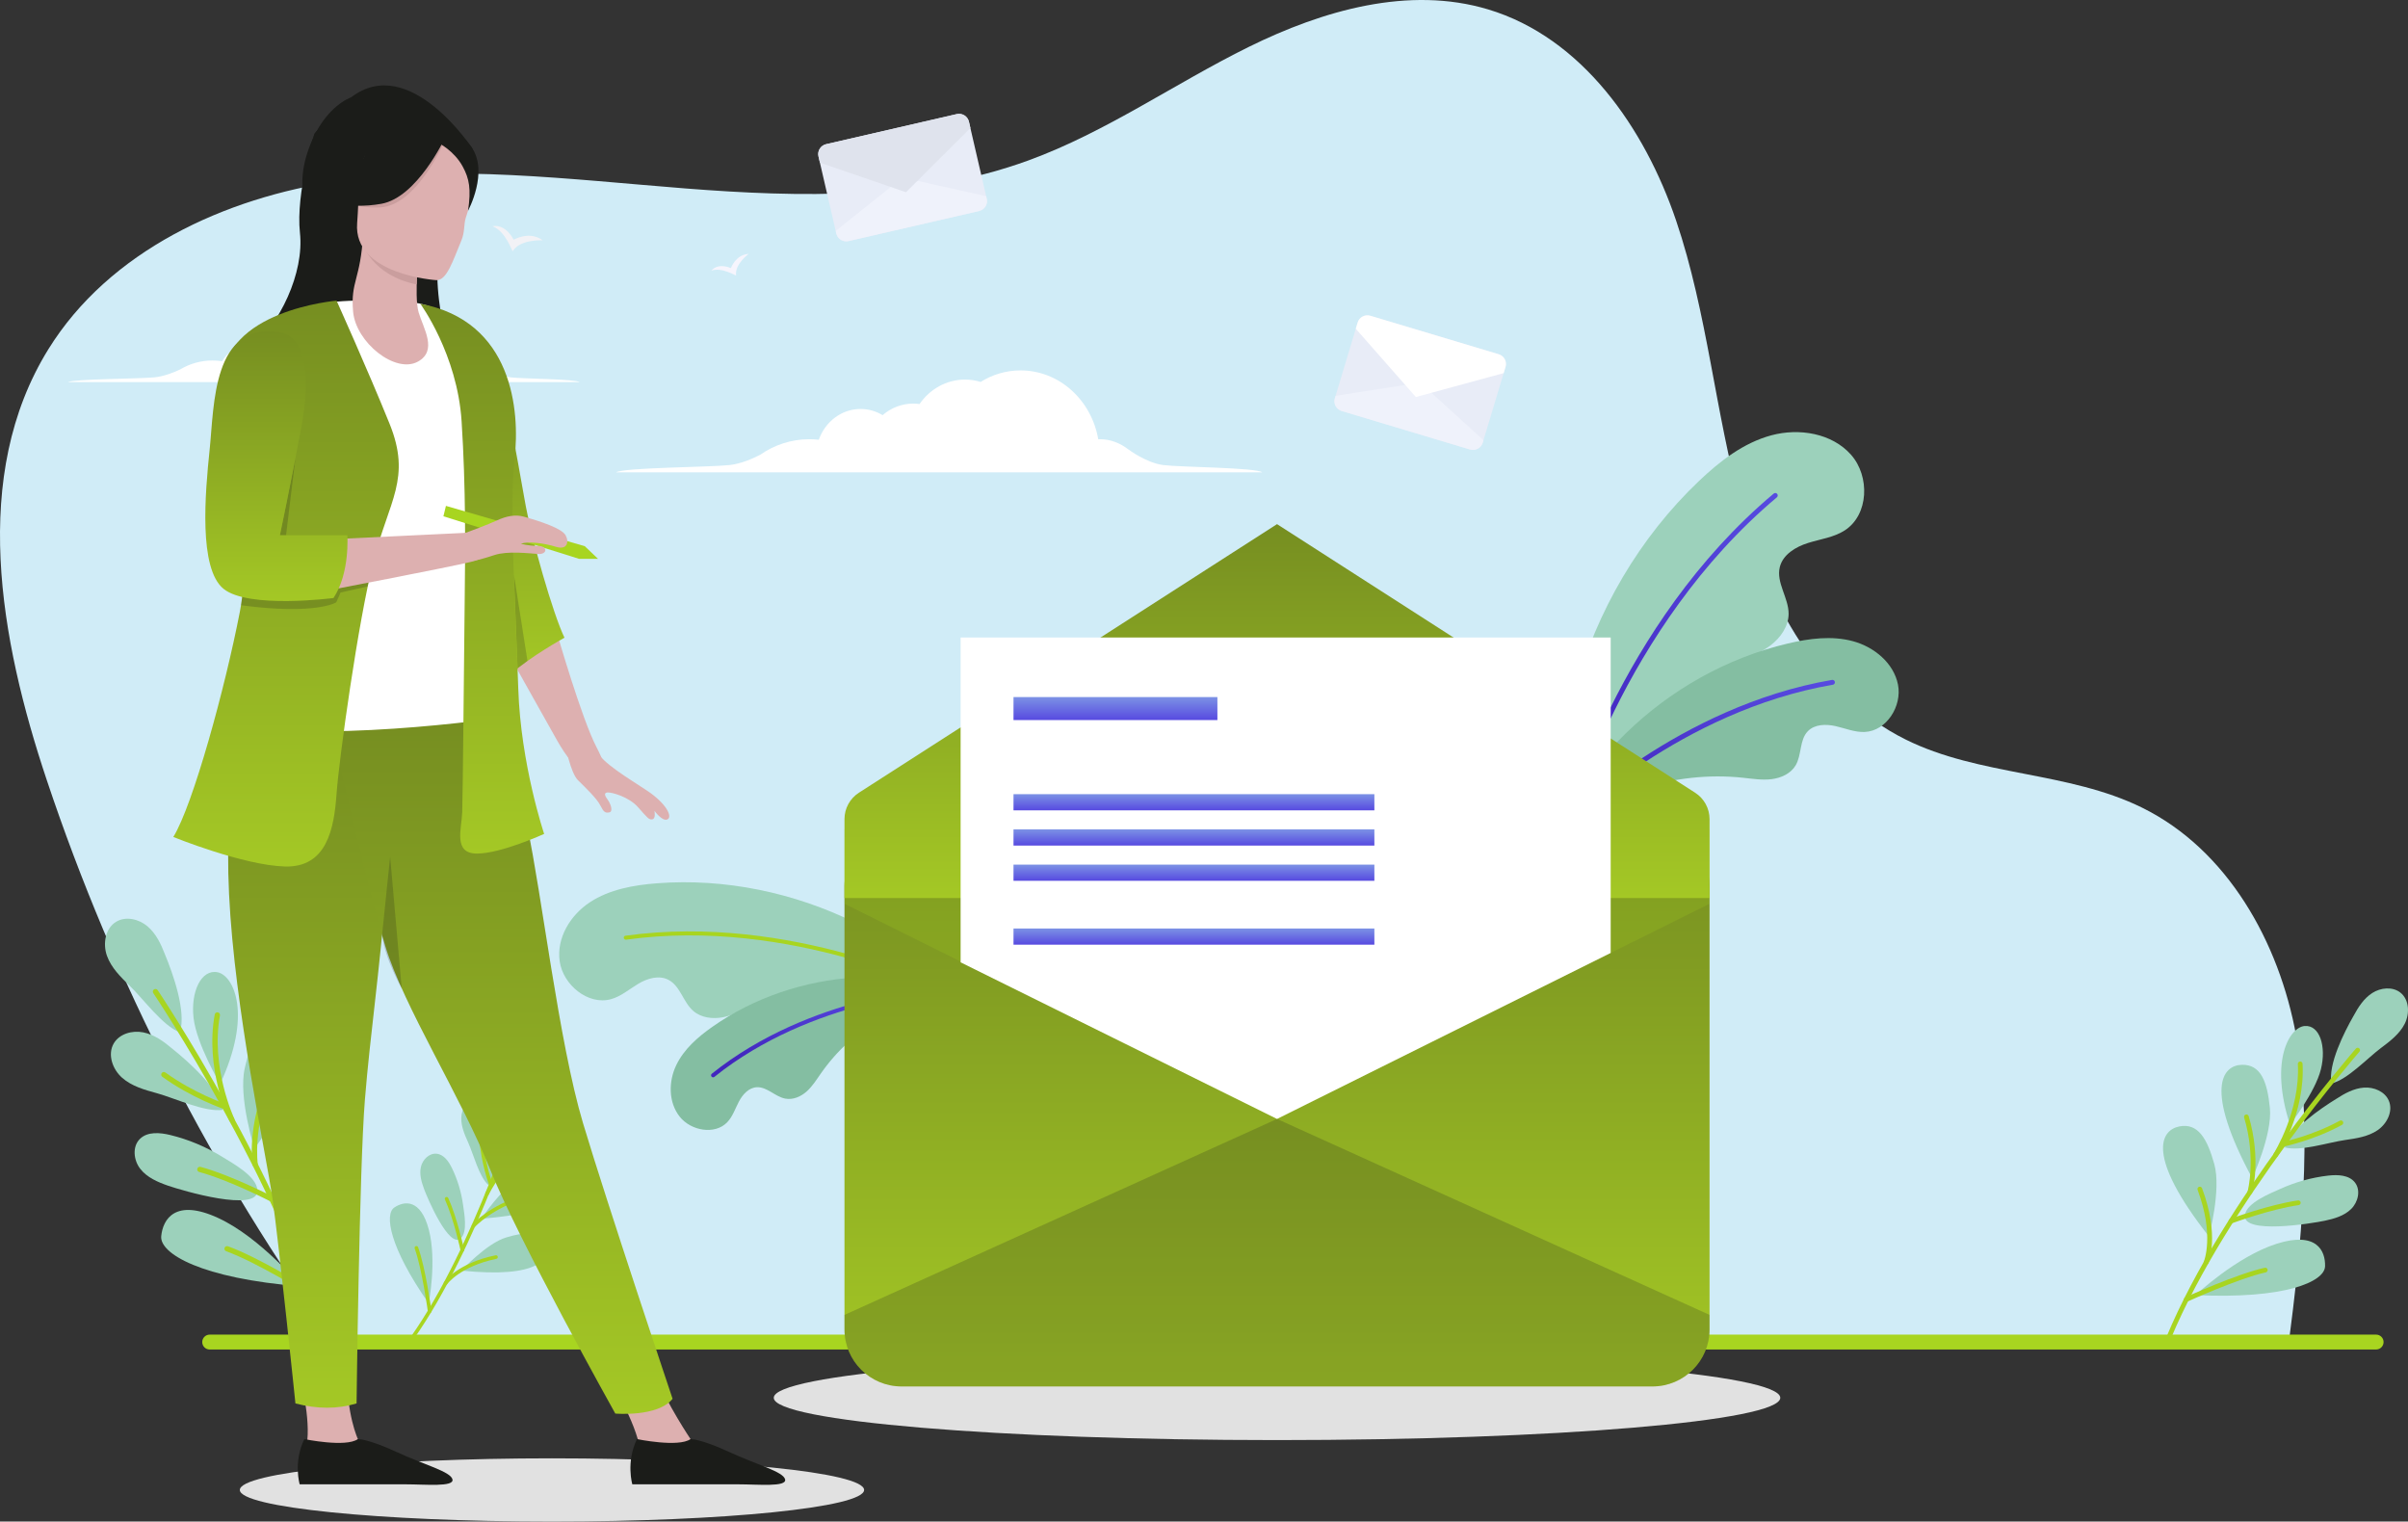 <svg width="440" height="278" viewBox="0 0 440 278" fill="none" xmlns="http://www.w3.org/2000/svg">
<rect x="0" y="0" width="440" height="278" fill="#333333" stroke="none"/>
<path d="M61.577 245.859C38.814 214.352 20.868 179.384 8.549 142.535C-0.057 116.797 -5.46 86.882 8.838 63.807C19.958 45.862 41.038 36.09 61.956 33.065C82.875 30.041 104.131 32.774 125.203 34.427C146.275 36.079 168.048 36.554 187.903 29.317C202.106 24.14 214.619 15.264 228.174 8.574C241.728 1.885 257.437 -2.634 271.915 1.716C289.062 6.869 300.514 23.348 306.258 40.28C312.002 57.212 313.386 75.31 318.157 92.54C322.929 109.771 332.144 127.117 348.168 135.096C361.648 141.81 377.942 140.911 391.444 147.581C407.039 155.284 416.455 172.148 419.566 189.239C422.678 206.329 420.415 228.635 418.147 245.858H61.577V245.859Z" fill="#D0ECF7"/>
<path d="M434.174 243.844H38.315C37.563 243.844 36.953 244.453 36.953 245.204C36.953 245.955 37.563 246.564 38.315 246.564H434.174C434.927 246.564 435.537 245.955 435.537 245.204C435.537 244.453 434.927 243.844 434.174 243.844Z" fill="#A8D520"/>
<path d="M418.436 205.491C418.436 205.491 423.046 199.566 424.086 195.37C425.126 191.175 423.855 187.241 421.125 187.457C418.396 187.673 414.62 193.687 418.436 205.491Z" fill="#9CD1BB"/>
<path d="M411.538 215.27C411.538 215.27 415.239 207.286 414.764 202.453C414.289 197.62 413.11 194.452 409.63 194.548C406.15 194.643 402.626 198.744 411.538 215.27Z" fill="#9CD1BB"/>
<path d="M403.621 225.901C403.621 225.901 405.907 217.404 404.614 212.723C403.321 208.042 401.62 205.12 398.206 205.807C394.793 206.493 392.019 211.132 403.621 225.901Z" fill="#9CD1BB"/>
<path d="M401.181 236.624C401.181 236.624 408.66 229.578 415.98 227.25C423.299 224.922 424.931 228.521 424.847 231.358C424.762 234.195 417.527 237.391 401.182 236.624H401.181Z" fill="#9CD1BB"/>
<path d="M425.456 214.788C427.188 214.593 429.215 214.672 430.295 216.037C431.404 217.441 430.891 219.632 429.617 220.888C428.342 222.144 426.531 222.671 424.779 223.039C422.472 223.525 409.555 225.641 410.207 221.939C410.602 219.7 414.817 218.061 416.585 217.255C419.389 215.978 422.392 215.132 425.456 214.787V214.788Z" fill="#9CD1BB"/>
<path d="M430.032 185.643C430.897 184.031 431.924 182.426 433.461 181.434C435 180.442 437.169 180.221 438.607 181.353C440.243 182.641 440.343 185.201 439.4 187.055C438.457 188.909 436.733 190.223 435.067 191.47C432.564 193.343 428.93 197.266 426.006 197.966C425.378 194.456 428.31 188.652 430.031 185.643H430.032Z" fill="#9CD1BB"/>
<path d="M426.913 200.758C428.448 199.761 430.12 198.846 431.947 198.714C433.773 198.582 435.783 199.428 436.498 201.111C437.313 203.025 436.168 205.318 434.449 206.493C432.729 207.666 430.586 207.991 428.524 208.286C425.427 208.728 420.353 210.424 417.451 209.635C418.59 206.257 423.956 202.573 426.913 200.759V200.758Z" fill="#9CD1BB"/>
<path d="M395.864 244.571C395.827 244.472 395.826 244.358 395.87 244.254C406.132 219.571 430.234 191.857 430.477 191.58C430.634 191.4 430.908 191.381 431.087 191.538C431.267 191.696 431.287 191.969 431.129 192.147C430.888 192.424 406.877 220.035 396.668 244.585C396.576 244.805 396.323 244.91 396.103 244.818C395.987 244.771 395.904 244.679 395.864 244.571Z" fill="#A8D520"/>
<path d="M416.829 209.209C416.821 209.187 416.815 209.165 416.81 209.143C416.763 208.909 416.914 208.68 417.148 208.632C417.201 208.621 422.49 207.529 427.531 204.76C427.741 204.644 428.004 204.721 428.12 204.93C428.227 205.136 428.159 205.401 427.949 205.517C422.789 208.35 417.374 209.468 417.321 209.479C417.11 209.522 416.903 209.403 416.829 209.207V209.209Z" fill="#A8D520"/>
<path d="M415.394 211.19C415.348 211.067 415.358 210.926 415.435 210.806C415.483 210.729 420.35 202.987 419.869 194.4C419.855 194.162 420.039 193.958 420.277 193.944C420.516 193.93 420.721 194.111 420.734 194.352C421.231 203.223 416.372 210.945 416.165 211.27C416.037 211.472 415.77 211.53 415.568 211.402C415.486 211.35 415.427 211.275 415.395 211.189L415.394 211.19Z" fill="#A8D520"/>
<path d="M407.239 223.261V223.259C407.156 223.035 407.27 222.786 407.495 222.704C407.568 222.677 414.763 220.042 419.9 219.326C420.136 219.293 420.352 219.458 420.389 219.694C420.421 219.93 420.257 220.148 420.02 220.182C414.974 220.886 407.866 223.488 407.795 223.515C407.571 223.597 407.324 223.483 407.24 223.26L407.239 223.261Z" fill="#A8D520"/>
<path d="M410.702 217.947C410.671 217.865 410.665 217.772 410.691 217.681C410.707 217.622 412.294 211.714 410.059 204.177C409.991 203.948 410.122 203.708 410.351 203.64C410.581 203.572 410.825 203.692 410.889 203.932C413.199 211.72 411.594 217.663 411.525 217.912C411.462 218.142 411.222 218.277 410.992 218.213C410.853 218.174 410.749 218.073 410.702 217.947Z" fill="#A8D520"/>
<path d="M399.078 237.582C398.999 237.371 399.096 237.134 399.303 237.039C399.682 236.866 408.653 232.777 413.828 231.626C414.061 231.574 414.29 231.727 414.345 231.954C414.397 232.187 414.25 232.417 414.016 232.47C408.931 233.601 399.757 237.782 399.665 237.825C399.447 237.924 399.191 237.828 399.091 237.612C399.086 237.602 399.082 237.593 399.079 237.583L399.078 237.582Z" fill="#A8D520"/>
<path d="M402.682 230.85C402.644 230.749 402.643 230.635 402.689 230.529C402.709 230.481 404.669 225.721 401.556 217.399C401.472 217.175 401.586 216.926 401.81 216.843C402.034 216.759 402.284 216.873 402.367 217.096C405.615 225.777 403.573 230.667 403.485 230.871C403.389 231.089 403.136 231.191 402.916 231.096C402.803 231.048 402.722 230.956 402.682 230.85Z" fill="#A8D520"/>
<path d="M91.516 214.159C91.516 214.159 93.48 208.737 95.783 206.339C98.087 203.942 101.169 203.152 102.149 205.011C103.129 206.871 100.765 211.789 91.515 214.159H91.516Z" fill="#9CD1BB"/>
<path d="M87.983 222.648C87.983 222.648 91.66 216.97 95.001 215.294C98.341 213.618 100.887 213.081 102.253 215.379C103.62 217.676 102.398 221.645 87.983 222.648Z" fill="#9CD1BB"/>
<path d="M84.314 232.148C84.314 232.148 88.905 227.178 92.483 226.094C96.06 225.01 98.66 224.915 99.615 227.411C100.57 229.907 98.688 233.611 84.313 232.148H84.314Z" fill="#9CD1BB"/>
<path d="M78.336 238.134C78.336 238.134 79.852 230.39 78.362 224.686C76.873 218.982 73.86 219.402 72.048 220.621C70.236 221.841 71.126 227.847 78.336 238.134Z" fill="#9CD1BB"/>
<path d="M82.583 213.422C81.999 212.219 81.115 210.936 79.783 210.796C78.414 210.653 77.2 211.885 76.905 213.227C76.61 214.569 77.011 215.96 77.49 217.249C78.121 218.945 82.048 228.193 84.188 226.25C85.484 225.075 84.821 221.667 84.619 220.19C84.299 217.846 83.616 215.552 82.584 213.422H82.583Z" fill="#9CD1BB"/>
<path d="M99.675 198.489C100.368 197.266 100.991 195.942 101.005 194.537C101.019 193.132 100.273 191.633 98.946 191.165C97.437 190.633 95.729 191.619 94.909 192.991C94.09 194.365 93.942 196.022 93.814 197.615C93.623 200.007 92.562 203.974 93.307 206.159C95.848 205.126 98.422 200.841 99.675 198.488V198.489Z" fill="#9CD1BB"/>
<path d="M91.116 206.718C91.135 205.313 91.044 203.852 90.38 202.613C89.716 201.374 88.34 200.418 86.951 200.645C85.371 200.902 84.348 202.586 84.29 204.183C84.232 205.781 84.9 207.304 85.555 208.763C86.539 210.953 87.519 214.942 89.224 216.5C90.955 214.374 91.15 209.382 91.117 206.719L91.116 206.718Z" fill="#9CD1BB"/>
<path d="M75.347 244.845C75.427 244.828 75.5 244.783 75.551 244.711C87.403 227.922 95.546 200.909 95.626 200.638C95.68 200.463 95.579 200.278 95.403 200.225C95.227 200.173 95.042 200.272 94.99 200.448C94.909 200.718 86.795 227.629 75.007 244.329C74.901 244.479 74.938 244.686 75.087 244.792C75.166 244.847 75.26 244.864 75.347 244.846V244.845Z" fill="#A8D520"/>
<path d="M89.756 216.727C89.773 216.724 89.79 216.719 89.806 216.713C89.978 216.647 90.064 216.455 89.999 216.284C89.984 216.245 88.525 212.365 88.257 207.958C88.246 207.775 88.088 207.636 87.904 207.647C87.726 207.662 87.581 207.814 87.592 207.999C87.867 212.509 89.362 216.48 89.377 216.519C89.436 216.674 89.598 216.759 89.756 216.726V216.727Z" fill="#A8D520"/>
<path d="M89.056 218.472C89.154 218.452 89.242 218.387 89.289 218.288C89.319 218.225 92.36 211.89 98.146 208.676C98.306 208.587 98.364 208.385 98.275 208.225C98.186 208.064 97.984 208.006 97.823 208.096C91.845 211.415 88.814 217.737 88.687 218.005C88.609 218.171 88.68 218.369 88.847 218.446C88.915 218.479 88.988 218.485 89.056 218.471V218.472Z" fill="#A8D520"/>
<path d="M84.547 228.718H84.548C84.728 228.679 84.843 228.503 84.804 228.323C84.792 228.265 83.552 222.515 81.91 218.889C81.835 218.722 81.639 218.65 81.47 218.723C81.303 218.799 81.228 218.995 81.304 219.163C82.918 222.725 84.142 228.404 84.153 228.461C84.192 228.64 84.367 228.754 84.547 228.717V228.718Z" fill="#A8D520"/>
<path d="M86.584 224.29C86.65 224.276 86.713 224.242 86.762 224.188C86.793 224.153 89.988 220.699 95.811 219.055C95.988 219.004 96.09 218.821 96.04 218.644C95.99 218.467 95.812 218.358 95.629 218.415C89.613 220.114 86.403 223.595 86.269 223.742C86.145 223.877 86.156 224.087 86.292 224.211C86.374 224.285 86.483 224.311 86.584 224.29Z" fill="#A8D520"/>
<path d="M78.577 239.891C78.746 239.855 78.861 239.695 78.838 239.522C78.795 239.205 77.773 231.707 76.398 227.878C76.336 227.705 76.143 227.62 75.973 227.677C75.8 227.739 75.71 227.929 75.772 228.102C77.123 231.865 78.168 239.533 78.178 239.61C78.203 239.791 78.37 239.919 78.553 239.895C78.561 239.894 78.568 239.892 78.577 239.89V239.891Z" fill="#A8D520"/>
<path d="M81.478 234.79C81.56 234.772 81.634 234.726 81.684 234.653C81.706 234.621 84 231.395 90.695 229.998C90.875 229.96 90.991 229.785 90.953 229.605C90.916 229.426 90.74 229.31 90.56 229.348C83.576 230.804 81.232 234.137 81.136 234.278C81.033 234.429 81.072 234.635 81.223 234.738C81.301 234.791 81.394 234.807 81.479 234.789L81.478 234.79Z" fill="#A8D520"/>
<path d="M40.218 198.042C40.218 198.042 35.935 190.816 35.372 186.013C34.808 181.21 36.774 177.021 39.773 177.644C42.773 178.267 46.117 185.473 40.218 198.042Z" fill="#9CD1BB"/>
<path d="M46.499 209.865C46.499 209.865 43.514 200.483 44.722 195.185C45.931 189.886 47.685 186.536 51.535 187.13C55.385 187.725 58.72 192.772 46.498 209.865H46.499Z" fill="#9CD1BB"/>
<path d="M53.789 222.777C53.789 222.777 52.449 213.024 54.544 208.009C56.638 202.994 58.939 199.991 62.631 201.231C66.323 202.471 68.748 208.012 53.789 222.777H53.789Z" fill="#9CD1BB"/>
<path d="M54.988 235.026C54.988 235.026 47.678 226.154 39.881 222.542C32.083 218.929 29.765 222.697 29.459 225.858C29.154 229.019 36.735 233.583 54.989 235.026H54.988Z" fill="#9CD1BB"/>
<path d="M31.115 207.376C29.22 206.917 26.959 206.719 25.568 208.084C24.139 209.487 24.4 211.99 25.638 213.564C26.875 215.138 28.812 215.977 30.705 216.633C33.197 217.496 47.239 221.658 47.035 217.457C46.913 214.915 42.465 212.504 40.615 211.362C37.682 209.55 34.468 208.191 31.116 207.376H31.115Z" fill="#9CD1BB"/>
<path d="M30.143 174.378C29.409 172.468 28.496 170.543 26.928 169.226C25.36 167.909 22.982 167.357 21.227 168.412C19.23 169.612 18.758 172.44 19.543 174.631C20.329 176.822 22.056 178.522 23.731 180.141C26.245 182.572 29.728 187.436 32.875 188.623C34.066 184.815 31.628 177.961 30.143 174.378Z" fill="#9CD1BB"/>
<path d="M31.475 191.597C29.912 190.274 28.185 189.024 26.175 188.621C24.166 188.218 21.816 188.876 20.784 190.643C19.609 192.654 20.558 195.36 22.301 196.905C24.045 198.449 26.378 199.111 28.626 199.728C32.002 200.654 37.396 203.248 40.728 202.78C39.94 198.87 34.503 194.028 31.475 191.598V191.597Z" fill="#9CD1BB"/>
<path d="M59.771 244.594C59.826 244.489 59.842 244.364 59.809 244.241C51.894 215.4 29.042 181.249 28.811 180.909C28.662 180.686 28.361 180.627 28.14 180.776C27.918 180.925 27.857 181.225 28.007 181.446C28.236 181.787 51.001 215.81 58.874 244.496C58.945 244.753 59.211 244.905 59.469 244.834C59.604 244.797 59.709 244.707 59.77 244.593L59.771 244.594Z" fill="#A8D520"/>
<path d="M41.478 202.393C41.49 202.37 41.5 202.348 41.508 202.323C41.594 202.07 41.458 201.795 41.205 201.709C41.148 201.69 35.429 199.733 30.223 195.952C30.007 195.794 29.704 195.843 29.546 196.059C29.399 196.273 29.436 196.577 29.654 196.735C34.983 200.605 40.836 202.606 40.894 202.626C41.122 202.703 41.369 202.6 41.477 202.393H41.478Z" fill="#A8D520"/>
<path d="M42.793 204.794C42.861 204.664 42.87 204.506 42.802 204.363C42.759 204.27 38.447 194.993 40.19 185.529C40.238 185.266 40.064 185.014 39.801 184.965C39.537 184.917 39.285 185.089 39.236 185.354C37.435 195.132 41.741 204.388 41.926 204.777C42.04 205.019 42.328 205.121 42.571 205.007C42.669 204.96 42.745 204.885 42.793 204.794Z" fill="#A8D520"/>
<path d="M50.145 219.34V219.338C50.27 219.101 50.177 218.809 49.94 218.686C49.863 218.645 42.246 214.711 36.644 213.194C36.388 213.125 36.124 213.277 36.05 213.534C35.98 213.792 36.132 214.057 36.39 214.128C41.894 215.617 49.417 219.504 49.493 219.543C49.729 219.666 50.021 219.574 50.145 219.339V219.34Z" fill="#A8D520"/>
<path d="M47.05 212.954C47.096 212.867 47.115 212.765 47.1 212.66C47.09 212.593 46.161 205.811 49.705 197.758C49.812 197.513 49.7 197.228 49.455 197.12C49.21 197.013 48.922 197.112 48.816 197.369C45.156 205.69 46.1 212.514 46.141 212.799C46.179 213.064 46.425 213.246 46.691 213.208C46.85 213.185 46.98 213.086 47.05 212.953V212.954Z" fill="#A8D520"/>
<path d="M57.188 236.384C57.306 236.161 57.231 235.883 57.015 235.749C56.618 235.503 47.236 229.706 41.653 227.701C41.402 227.61 41.127 227.748 41.034 227.993C40.943 228.244 41.073 228.521 41.327 228.611C46.813 230.581 56.408 236.511 56.504 236.571C56.731 236.712 57.029 236.642 57.171 236.416C57.177 236.406 57.182 236.396 57.188 236.385V236.384Z" fill="#A8D520"/>
<path d="M54.135 228.404C54.191 228.297 54.208 228.171 54.173 228.046C54.157 227.991 52.652 222.431 57.281 213.63C57.405 213.394 57.314 213.102 57.077 212.977C56.84 212.852 56.548 212.944 56.423 213.18C51.595 222.361 53.173 228.076 53.242 228.315C53.317 228.57 53.584 228.718 53.841 228.644C53.973 228.606 54.076 228.516 54.134 228.403L54.135 228.404Z" fill="#A8D520"/>
<path d="M93.686 45.883C93.594 46.031 92.425 42.222 89.985 41.339C89.985 41.339 92.167 40.681 93.866 43.8C93.866 43.8 96.694 42.096 99.174 43.91C99.174 43.91 95.076 43.656 93.687 45.883H93.686Z" fill="#F2F2F6"/>
<path d="M67.302 122.173C67.285 122.315 65.073 119.891 62.946 120.09C62.946 120.09 64.338 118.835 66.701 120.559C66.701 120.559 68.206 118.297 70.691 118.778C70.691 118.778 67.552 120.028 67.302 122.174V122.173Z" fill="#F6F5FD"/>
<path d="M134.499 50.319C134.518 50.454 131.9 48.754 129.992 49.447C129.992 49.447 130.97 47.959 133.559 48.979C133.559 48.979 134.4 46.537 136.801 46.384C136.801 46.384 134.213 48.287 134.5 50.319H134.499Z" fill="#F6F5FD"/>
<path d="M133.324 84.968C135.383 84.734 137.484 83.823 138.888 83.098C141.475 81.299 144.562 80.25 147.884 80.25C148.467 80.25 149.043 80.284 149.611 80.347C150.774 77.06 153.755 74.722 157.251 74.722C158.714 74.722 160.087 75.133 161.274 75.851C162.797 74.531 164.742 73.739 166.859 73.739C167.253 73.739 167.639 73.769 168.019 73.822C169.898 71.111 172.92 69.351 176.328 69.351C177.319 69.351 178.277 69.502 179.185 69.781C181.325 68.445 183.815 67.676 186.476 67.676C193.56 67.676 199.448 73.104 200.677 80.263C200.792 80.257 200.906 80.249 201.022 80.249C202.898 80.249 204.666 80.938 206.232 82.15V82.141C206.232 82.141 209.445 84.564 212.543 84.967C215.642 85.37 229.439 85.413 230.632 86.294H209.718H205.759H200.588H192.325H172.363H167.665H164.95H149.55H141.1H135.434H112.582C113.951 85.413 129.77 85.37 133.322 84.967L133.324 84.968Z" fill="url(#paint0_linear_1_95)"/>
<path d="M28.185 68.949C30.036 68.769 31.935 67.969 32.948 67.482C34.669 66.455 36.68 65.863 38.832 65.863C39.431 65.863 40.017 65.912 40.592 66C41.529 64.331 43.318 63.202 45.371 63.202C46.121 63.202 46.836 63.353 47.487 63.625C48.616 62.384 50.246 61.605 52.057 61.605C52.331 61.605 52.6 61.626 52.865 61.659C54.175 59.886 56.282 58.736 58.657 58.736C59.381 58.736 60.078 58.844 60.737 59.041C62.591 57.568 64.938 56.685 67.492 56.685C70.99 56.685 74.098 58.338 76.084 60.902C76.799 60.681 77.558 60.562 78.346 60.562C81.76 60.562 84.649 62.794 85.633 65.876C86.278 65.914 86.903 66.058 87.499 66.301C87.866 66.409 88.203 66.586 88.496 66.816C88.642 66.906 88.785 67.002 88.927 67.105V67.1C88.927 67.1 91.166 68.684 93.326 68.948C95.486 69.212 105.102 69.24 105.933 69.816H91.357H88.598H79.234H78.1H70.993H70.87H64.694H57.879H56.883H56.666H52.619H50.726H47.918H47.507H46.234H42.025H40.015H34.104H30.155H12.397C13.438 69.24 25.48 69.212 28.184 68.948L28.185 68.949Z" fill="url(#paint1_linear_1_95)"/>
<path d="M137.326 183.888C135.615 184.646 133.929 185.512 132.08 185.862C130.23 186.212 128.137 185.965 126.686 184.712C124.83 183.109 124.326 180.177 122.161 179.032C120.414 178.107 118.282 178.758 116.63 179.743C114.977 180.73 113.484 182.053 111.615 182.563C107.463 183.698 102.894 179.954 102.271 175.664C101.648 171.375 104.226 167.184 107.799 164.841C111.373 162.498 115.78 161.707 120.099 161.378C132.431 160.44 145.071 163.06 156.302 168.586C159.13 169.977 161.872 171.552 164.498 173.304C165.919 174.252 172.754 181.255 172.754 181.255C172.754 181.255 159.305 179.861 157.052 179.849C150.249 179.811 143.472 181.165 137.325 183.888H137.326Z" fill="#9CD1BB"/>
<path d="M173.069 181.454C172.972 181.611 172.767 181.668 172.594 181.58C172.316 181.438 144.488 167.502 114.405 171.688C114.204 171.716 114.013 171.576 113.979 171.376C113.945 171.175 114.079 170.989 114.28 170.962C144.602 166.742 172.634 180.786 172.913 180.928C173.098 181.021 173.174 181.243 173.086 181.422C173.08 181.433 173.075 181.443 173.068 181.454L173.069 181.454Z" fill="#A8D520"/>
<path d="M150.012 196.098C149.2 197.259 148.445 198.485 147.386 199.427C146.326 200.368 144.877 201.003 143.454 200.718C141.634 200.354 140.174 198.582 138.331 198.642C136.845 198.691 135.718 199.942 135.032 201.235C134.345 202.527 133.892 203.985 132.882 205.042C130.637 207.39 126.235 206.629 124.174 203.993C122.111 201.357 122.156 197.563 123.56 194.627C124.964 191.69 127.506 189.475 130.17 187.604C137.777 182.26 146.962 179.181 156.359 178.588C158.725 178.439 161.106 178.446 163.482 178.616C164.767 178.707 171.894 180.786 171.894 180.786C171.894 180.786 162.662 184.995 161.201 185.848C156.789 188.424 152.933 191.923 150.013 196.098H150.012Z" fill="#84BEA2"/>
<path d="M172.209 180.985C172.149 181.08 172.045 181.146 171.922 181.152C171.688 181.164 148.336 182.468 130.533 196.758C130.377 196.883 130.144 196.855 130.013 196.696C129.883 196.537 129.903 196.306 130.059 196.181C148.046 181.742 171.627 180.43 171.863 180.418C172.066 180.408 172.243 180.564 172.26 180.767C172.266 180.847 172.246 180.922 172.208 180.985H172.209Z" fill="url(#paint2_linear_1_95)"/>
<path d="M317.418 121.081C319.512 120.139 321.687 119.305 323.514 117.917C325.341 116.529 326.811 114.453 326.823 112.161C326.837 109.229 324.519 106.469 325.21 103.62C325.769 101.322 328.104 99.916 330.364 99.207C332.624 98.497 335.067 98.196 337.06 96.918C341.488 94.077 341.713 87.022 338.227 83.084C334.74 79.147 328.747 78.166 323.664 79.535C318.582 80.905 314.268 84.246 310.456 87.87C299.57 98.22 291.745 111.65 287.768 126.1C286.767 129.739 286.007 133.444 285.504 137.184C285.232 139.208 286.201 150.866 286.201 150.866C286.201 150.866 295.823 137.675 297.64 135.64C303.129 129.492 309.891 124.464 317.417 121.081H317.418Z" fill="#9CD1BB"/>
<path d="M286.132 151.308C286.356 151.344 286.576 151.204 286.634 150.98C286.728 150.619 296.353 114.624 324.676 90.866C324.865 90.708 324.889 90.427 324.731 90.237C324.572 90.048 324.29 90.023 324.1 90.182C295.554 114.127 285.863 150.391 285.768 150.754C285.706 150.993 285.85 151.236 286.089 151.299C286.103 151.302 286.117 151.305 286.132 151.307V151.308Z" fill="url(#paint3_linear_1_95)"/>
<path d="M318.48 142.1C320.221 142.284 321.974 142.57 323.711 142.358C325.448 142.145 327.215 141.343 328.105 139.839C329.244 137.915 328.781 135.208 330.333 133.599C331.586 132.301 333.664 132.272 335.424 132.672C337.185 133.072 338.909 133.811 340.713 133.735C344.722 133.565 347.587 129.008 346.808 125.078C346.029 121.148 342.463 118.203 338.591 117.154C334.719 116.105 330.592 116.647 326.688 117.57C315.537 120.204 305.216 126.04 297.033 134.024C294.973 136.034 293.046 138.182 291.275 140.451C290.317 141.678 286.465 149.723 286.465 149.723C286.465 149.723 297.878 144.734 299.858 144.092C305.838 142.152 312.225 141.438 318.481 142.099L318.48 142.1Z" fill="#84BEA2"/>
<path d="M286.393 150.165C286.53 150.187 286.676 150.145 286.781 150.039C286.981 149.838 307.156 129.864 334.911 125.105C335.154 125.063 335.317 124.832 335.275 124.588C335.234 124.345 335.001 124.182 334.758 124.224C306.716 129.034 286.348 149.206 286.146 149.409C285.972 149.584 285.973 149.866 286.148 150.041C286.217 150.11 286.303 150.151 286.393 150.165Z" fill="url(#paint4_linear_1_95)"/>
<path d="M233.342 263.114C284.129 263.114 325.3 259.654 325.3 255.386C325.3 251.118 284.129 247.658 233.342 247.658C182.556 247.658 141.385 251.118 141.385 255.386C141.385 259.654 182.556 263.114 233.342 263.114Z" fill="#E1E1E1"/>
<path d="M301.942 151.534H164.742C158.979 151.534 154.307 156.198 154.307 161.951V242.896C154.307 248.649 158.979 253.313 164.742 253.313H301.942C307.704 253.313 312.376 248.649 312.376 242.896V161.951C312.376 156.198 307.704 151.534 301.942 151.534Z" fill="url(#paint5_linear_1_95)"/>
<path opacity="0.2" d="M312.376 240.241L233.342 204.438L154.308 240.241V242.896C154.308 248.65 158.98 253.313 164.743 253.313H301.943C307.706 253.313 312.377 248.65 312.377 242.896V240.241H312.376Z" fill="#1B1C19"/>
<path opacity="0.2" d="M154.307 165.124L233.342 204.438L312.376 165.124V151.534H154.307V165.124Z" fill="#A8D520"/>
<path d="M309.737 144.832L233.342 95.763L156.947 144.832C155.302 145.888 154.308 147.707 154.308 149.66V164.075H312.377V149.66C312.377 147.707 311.382 145.889 309.738 144.832H309.737Z" fill="url(#paint6_linear_1_95)"/>
<path d="M294.312 174.11L233.342 204.438L175.527 175.824V116.479H294.312V174.11Z" fill="white"/>
<path d="M222.448 127.357H185.192V131.559H222.448V127.357Z" fill="url(#paint7_linear_1_95)"/>
<path d="M251.131 145.099H185.192V148.056H251.131V145.099Z" fill="url(#paint8_linear_1_95)"/>
<path d="M251.131 151.534H185.192V154.491H251.131V151.534Z" fill="url(#paint9_linear_1_95)"/>
<path d="M251.131 157.97H185.192V160.927H251.131V157.97Z" fill="url(#paint10_linear_1_95)"/>
<path d="M251.131 169.642H185.192V172.598H251.131V169.642Z" fill="url(#paint11_linear_1_95)"/>
<path d="M174.818 20.855L150.953 26.351C149.951 26.581 149.325 27.58 149.557 28.581L152.81 42.661C153.041 43.661 154.041 44.285 155.044 44.055L178.909 38.559C179.911 38.328 180.536 37.329 180.305 36.329L177.052 22.248C176.82 21.248 175.82 20.624 174.818 20.855Z" fill="#E8ECF7"/>
<path d="M180.198 35.852L164.931 32.441L152.704 42.186L152.81 42.648C153.041 43.648 154.041 44.273 155.044 44.042L178.909 38.544C179.911 38.313 180.537 37.315 180.306 36.313L180.199 35.852H180.198Z" fill="#EFF2FB"/>
<path d="M149.822 29.718L165.55 35.121L177.316 23.384L177.05 22.234C176.819 21.233 175.819 20.609 174.816 20.84L150.951 26.337C149.949 26.568 149.323 27.567 149.555 28.568L149.821 29.718H149.822Z" fill="#DFE3ED"/>
<path d="M273.85 64.723L250.393 57.688C249.408 57.393 248.37 57.951 248.074 58.934L243.909 72.773C243.613 73.757 244.172 74.794 245.157 75.089L268.614 82.124C269.599 82.419 270.638 81.861 270.933 80.878L275.098 67.038C275.394 66.055 274.835 65.018 273.85 64.723Z" fill="#E8ECF7"/>
<path d="M271.07 80.423L259.504 69.905L244.046 72.319L243.909 72.773C243.613 73.757 244.172 74.794 245.157 75.089L268.614 82.124C269.6 82.42 270.638 81.862 270.934 80.878L271.07 80.424V80.423Z" fill="#EFF2FB"/>
<path d="M247.734 60.065L258.711 72.54L274.758 68.17L275.098 67.039C275.395 66.055 274.836 65.019 273.85 64.724L250.394 57.689C249.408 57.393 248.37 57.951 248.074 58.934L247.734 60.065Z" fill="white"/>
<path d="M157.893 272.223C157.893 275.414 132.358 278.001 100.858 278.001C69.359 278.001 43.823 275.414 43.823 272.223C43.823 269.033 69.358 266.446 100.858 266.446C132.357 266.446 157.893 269.033 157.893 272.223Z" fill="#E1E1E1"/>
<path d="M54.757 251.162C54.757 251.162 56.884 259.405 56.034 263.995C56.034 263.995 59.694 266.15 63.865 264.817C68.036 263.484 65.397 262.931 65.397 262.931C65.397 262.931 63.269 258.386 63.439 250.652L54.757 251.162Z" fill="#DDB0B0"/>
<path d="M55.607 262.931C55.607 262.931 63.183 264.502 65.396 262.931C65.396 262.931 67.184 262.855 72.377 265.252C77.569 267.65 82.337 268.86 82.677 270.294C83.018 271.728 77.74 271.195 74.08 271.195C70.42 271.195 54.757 271.195 54.757 271.195C54.757 271.195 53.565 267.137 55.608 262.931H55.607Z" fill="#1B1C19"/>
<path d="M111.196 251.92C111.196 251.92 115.473 258.282 116.814 263.995C116.814 263.995 120.474 266.15 124.645 264.817C128.816 263.484 126.178 262.931 126.178 262.931C126.178 262.931 121.866 256.519 119.879 251.41L111.196 251.92Z" fill="#DDB0B0"/>
<path d="M116.389 262.931C116.389 262.931 123.965 264.502 126.178 262.931C126.178 262.931 127.966 262.855 133.159 265.252C138.351 267.65 143.119 268.86 143.459 270.294C143.8 271.728 138.522 271.195 134.862 271.195C131.202 271.195 115.539 271.195 115.539 271.195C115.539 271.195 114.347 267.137 116.39 262.931H116.389Z" fill="#1B1C19"/>
<path d="M44.725 133.633C44.725 133.633 40.842 142.302 41.855 163.372C42.868 184.442 48.608 210.736 49.791 218.995C50.973 227.255 53.981 256.415 53.981 256.415C57.91 257.447 61.641 257.479 65.155 256.415C65.155 256.415 65.662 213.433 66.674 200.96C67.687 188.487 69.207 179.216 70.726 160.675C72.246 142.134 72.863 133.07 72.863 133.07C72.863 133.07 58.063 134.235 44.725 133.634V133.633Z" fill="url(#paint12_linear_1_95)"/>
<path d="M60.596 133.07C60.596 133.07 67.011 161.686 70.389 172.811C73.765 183.936 84.371 200.623 89.537 213.602C94.701 226.581 112.43 258.269 112.43 258.269C112.43 258.269 120.197 258.943 122.898 255.572C122.898 255.572 110.911 219.838 106.521 205.174C102.132 190.509 98.914 162.866 96.386 151.236C93.858 139.605 90.657 131.248 90.657 131.248C90.657 131.248 70.727 133.07 60.598 133.07H60.596Z" fill="url(#paint13_linear_1_95)"/>
<path opacity="0.2" d="M69.812 170.849L71.289 156.517L73.403 180.575C73.403 180.575 70.361 175.292 69.812 170.849Z" fill="#1B1C19"/>
<path d="M57.449 24.411C57.449 24.411 54.009 35.203 54.807 42.54C55.606 49.876 51.159 59.187 45.59 64.013C40.022 68.84 35.447 79.66 47.015 86.548C58.584 93.437 80.082 88.863 82.303 77.939C84.523 67.014 77.863 55.65 80.575 44.044C83.287 32.436 88.493 25.112 76.945 19.727C65.397 14.341 57.448 24.411 57.448 24.411H57.449Z" fill="#1B1C19"/>
<path d="M101.792 115.727C101.792 115.727 106.295 131.346 108.996 136.515C111.697 141.684 109.896 141.347 108.996 141.797C108.096 142.247 105.282 141.46 101.792 135.28C98.303 129.099 92.787 119.211 92.787 119.211L101.792 115.727V115.727Z" fill="#DDB0B0"/>
<path d="M91.55 68.193C91.55 68.193 94.589 83.813 95.827 91.117C97.065 98.421 101.118 112.356 103.144 116.513C103.144 116.513 96.84 119.996 93.351 123.143C93.351 123.143 80.069 85.836 78.38 75.835C76.692 65.834 85.472 56.844 91.55 68.193Z" fill="url(#paint14_linear_1_95)"/>
<path opacity="0.2" d="M94.567 122.118L93.913 105.052L96.385 120.756L94.567 122.118Z" fill="#1B1C19"/>
<path d="M103.331 136.325C103.331 136.325 104.27 141.229 105.607 142.549C106.945 143.87 109.048 145.872 109.683 147.137C110.318 148.402 110.588 148.564 111.335 148.426C112.081 148.288 111.588 146.851 111.038 146.115C110.489 145.38 110.306 144.828 111.031 144.787C111.756 144.746 114.846 145.542 116.561 147.457C118.276 149.372 118.577 149.848 119.226 149.688C119.876 149.527 119.577 148.134 119.577 148.134C119.577 148.134 121.053 150.2 121.984 149.695C122.916 149.19 121.722 146.779 118.256 144.471C114.791 142.163 109.911 139.332 108.987 137.084C108.987 137.084 108.42 134.61 105.891 134.042C103.362 133.474 103.333 136.324 103.333 136.324L103.331 136.325Z" fill="#DDB0B0"/>
<path d="M55.756 56.394C55.756 56.394 58.57 54.821 66.562 54.933C74.553 55.046 77.037 54.925 80.688 57.012C84.339 59.099 91.887 65.945 91.325 81.34C90.763 96.734 93.914 130.783 93.914 130.783C93.914 130.783 63.073 135.615 42.7 132.693C42.7 132.693 49.004 88.756 48.103 77.182C47.203 65.608 51.93 57.63 55.757 56.393L55.756 56.394Z" fill="white"/>
<path d="M61.497 54.934C61.497 54.934 40.446 56.675 40.671 70.16C40.896 83.644 46.527 97.859 43.825 111.793C41.124 125.727 35.271 147.078 31.669 152.921C31.669 152.921 44.388 158.09 52.042 158.314C59.696 158.539 61.046 151.46 61.497 145.054C61.947 138.649 65.437 113.558 68.25 102.506C71.064 91.453 75.229 87.408 71.177 77.407C67.125 67.406 61.497 54.933 61.497 54.933V54.934Z" fill="url(#paint15_linear_1_95)"/>
<path d="M76.804 55.496C76.804 55.496 83.557 64.71 84.345 76.959C85.133 89.207 85.021 100.421 84.908 109.816C84.795 119.21 84.57 145.392 84.457 148.426C84.344 151.46 82.769 155.955 87.158 155.955C91.548 155.955 99.428 152.358 99.428 152.358C99.428 152.358 95.15 139.661 94.701 125.839C94.25 112.018 93.012 92.577 94.025 83.813C95.038 75.048 93.688 58.642 76.804 55.496Z" fill="url(#paint16_linear_1_95)"/>
<path opacity="0.2" d="M67.192 107.142L62.228 108.254L61.44 110.052C61.44 110.052 57.806 112.411 44.033 110.585C44.033 110.585 44.612 107.074 44.724 105.726C44.837 104.377 67.855 104.04 67.855 104.04L67.191 107.142H67.192Z" fill="#1B1C19"/>
<path opacity="0.2" d="M51.141 97.803L53.98 83.717L52.266 97.803H51.141Z" fill="#1B1C19"/>
<path d="M76.396 66.051C72.273 68.373 65.02 62.562 64.521 56.952C64.022 51.343 65.895 51.176 66.364 42.587C66.364 42.587 73.639 44.723 76.632 44.757C76.632 44.757 75.593 54.086 76.496 57.085C77.398 60.084 79.974 64.036 76.396 66.051Z" fill="#DDB0B0"/>
<path d="M76.191 50.481C76.191 50.481 69.098 47.266 66.195 44.427C66.195 44.427 67.918 50.307 76.14 51.973L76.191 50.481Z" fill="#CA9E9E"/>
<path d="M86.368 27.209C86.368 27.209 74.852 9.591 64.173 17.776C64.173 17.776 58.627 19.578 55.964 28.552C53.247 37.709 58.892 45.274 62.237 43.777C64.382 42.817 66.062 44.8 66.062 44.8L86.367 27.209H86.368Z" fill="#1B1C19"/>
<path d="M79.773 51.19C79.773 51.19 64.522 50.243 65.259 40.771C65.995 31.298 64.523 24.797 74.291 25C84.059 25.203 85.902 28.935 86.192 32.186C86.519 35.847 85.922 37.229 85.101 39.816C84.72 41.018 84.972 42.333 84.295 43.96C82.686 47.827 81.643 51.19 79.772 51.19H79.773Z" fill="#DDB0B0"/>
<path d="M81.15 25.958C81.15 25.958 76.188 37.45 69.574 37.883C67.199 38.038 65.447 37.593 65.447 37.593C65.447 37.593 71.958 38.371 73.513 31.655C73.513 31.655 78.422 20.422 81.15 25.958Z" fill="#CA9E9E"/>
<path d="M80.142 26.133C80.142 26.133 82.966 27.524 84.541 30.415C85.754 32.644 86.108 34.526 85.524 38.499C85.524 38.499 89.349 31.433 86.155 26.883C82.768 22.059 80.141 26.133 80.141 26.133H80.142Z" fill="#1B1C19"/>
<path d="M81.247 25.312C81.247 25.312 76.2 36.097 69.67 37.237C63.141 38.377 60.499 36.447 60.499 36.447C60.499 36.447 65.716 32.939 67.27 26.223C67.27 26.223 78.517 19.776 81.246 25.312H81.247Z" fill="#1B1C19"/>
<path d="M61.609 98.477L86.259 97.297C86.259 97.297 88.454 96.96 89.129 98.477C89.805 99.994 90.142 101.68 85.922 102.691C81.701 103.702 60.596 107.747 60.596 107.747L61.609 98.476V98.477Z" fill="#DDB0B0"/>
<path d="M51.141 60.72C55.388 61.417 57.05 67.462 55.023 78.25C52.998 89.038 51.141 97.802 51.141 97.802H63.466C63.466 97.802 63.972 104.712 60.933 109.264C60.933 109.264 45.4 111.287 40.842 107.579C36.284 103.871 37.466 90.218 38.31 82.126C39.154 74.035 38.816 58.697 51.141 60.719L51.141 60.72Z" fill="url(#paint17_linear_1_95)"/>
<path d="M81.484 92.427L106.854 99.795L109.276 102.104H105.817L81.022 94.329L81.484 92.427Z" fill="#A8D520"/>
<path d="M85.634 97.147C85.634 97.147 89.094 95.88 90.824 95.075C92.553 94.269 94.221 93.976 95.668 94.385C98.827 95.275 102.662 96.537 103.354 97.803C104.046 99.07 103.6 100.528 101.605 99.91C99.429 99.236 96.539 98.874 95.181 99.335C95.181 99.335 96.441 99.742 98.286 99.742C100.131 99.742 100.061 101.331 98.331 101.216C96.602 101.101 92.778 100.623 90.363 101.407C86.977 102.506 83.685 103.576 82.752 100.716C81.943 98.234 85.635 97.147 85.635 97.147H85.634Z" fill="#DDB0B0"/>
<defs>
<linearGradient id="paint0_linear_1_95" x1="230.634" y1="76.985" x2="112.585" y2="76.985" gradientUnits="userSpaceOnUse">
<stop stop-color="white"/>
<stop offset="0.75" stop-color="white"/>
</linearGradient>
<linearGradient id="paint1_linear_1_95" x1="105.934" y1="63.251" x2="12.399" y2="63.251" gradientUnits="userSpaceOnUse">
<stop stop-color="white"/>
<stop offset="0.75" stop-color="white"/>
</linearGradient>
<linearGradient id="paint2_linear_1_95" x1="151.095" y1="196.837" x2="151.095" y2="180.418" gradientUnits="userSpaceOnUse">
<stop offset="0.21" stop-color="#4226BE"/>
<stop offset="1" stop-color="#574AE0"/>
</linearGradient>
<linearGradient id="paint3_linear_1_95" x1="305.294" y1="151.313" x2="305.294" y2="90.077" gradientUnits="userSpaceOnUse">
<stop offset="0.21" stop-color="#4226BE"/>
<stop offset="1" stop-color="#574AE0"/>
</linearGradient>
<linearGradient id="paint4_linear_1_95" x1="310.649" y1="150.17" x2="310.649" y2="124.217" gradientUnits="userSpaceOnUse">
<stop offset="0.21" stop-color="#4226BE"/>
<stop offset="1" stop-color="#574AE0"/>
</linearGradient>
<linearGradient id="paint5_linear_1_95" x1="233.342" y1="253.313" x2="233.342" y2="151.534" gradientUnits="userSpaceOnUse">
<stop stop-color="#A4C825"/>
<stop offset="1" stop-color="#768E21"/>
</linearGradient>
<linearGradient id="paint6_linear_1_95" x1="233.343" y1="164.075" x2="233.343" y2="95.763" gradientUnits="userSpaceOnUse">
<stop stop-color="#A4C825"/>
<stop offset="1" stop-color="#768E21"/>
</linearGradient>
<linearGradient id="paint7_linear_1_95" x1="203.82" y1="131.56" x2="203.82" y2="127.357" gradientUnits="userSpaceOnUse">
<stop stop-color="#574AE0"/>
<stop offset="1" stop-color="#7C92E5"/>
</linearGradient>
<linearGradient id="paint8_linear_1_95" x1="218.162" y1="148.056" x2="218.162" y2="145.099" gradientUnits="userSpaceOnUse">
<stop stop-color="#574AE0"/>
<stop offset="1" stop-color="#7C92E5"/>
</linearGradient>
<linearGradient id="paint9_linear_1_95" x1="218.162" y1="154.491" x2="218.162" y2="151.534" gradientUnits="userSpaceOnUse">
<stop stop-color="#574AE0"/>
<stop offset="1" stop-color="#7C92E5"/>
</linearGradient>
<linearGradient id="paint10_linear_1_95" x1="218.162" y1="160.927" x2="218.162" y2="157.97" gradientUnits="userSpaceOnUse">
<stop stop-color="#574AE0"/>
<stop offset="1" stop-color="#7C92E5"/>
</linearGradient>
<linearGradient id="paint11_linear_1_95" x1="218.162" y1="172.598" x2="218.162" y2="169.642" gradientUnits="userSpaceOnUse">
<stop stop-color="#574AE0"/>
<stop offset="1" stop-color="#7C92E5"/>
</linearGradient>
<linearGradient id="paint12_linear_1_95" x1="57.275" y1="257.201" x2="57.275" y2="133.07" gradientUnits="userSpaceOnUse">
<stop stop-color="#A4C825"/>
<stop offset="1" stop-color="#768E21"/>
</linearGradient>
<linearGradient id="paint13_linear_1_95" x1="91.747" y1="258.324" x2="91.747" y2="131.248" gradientUnits="userSpaceOnUse">
<stop stop-color="#A4C825"/>
<stop offset="1" stop-color="#768E21"/>
</linearGradient>
<linearGradient id="paint14_linear_1_95" x1="90.656" y1="123.143" x2="90.656" y2="62.908" gradientUnits="userSpaceOnUse">
<stop stop-color="#A4C825"/>
<stop offset="1" stop-color="#768E21"/>
</linearGradient>
<linearGradient id="paint15_linear_1_95" x1="52.266" y1="158.319" x2="52.266" y2="54.933" gradientUnits="userSpaceOnUse">
<stop stop-color="#A4C825"/>
<stop offset="1" stop-color="#768E21"/>
</linearGradient>
<linearGradient id="paint16_linear_1_95" x1="88.116" y1="155.955" x2="88.116" y2="55.496" gradientUnits="userSpaceOnUse">
<stop stop-color="#A4C825"/>
<stop offset="1" stop-color="#768E21"/>
</linearGradient>
<linearGradient id="paint17_linear_1_95" x1="50.507" y1="109.815" x2="50.507" y2="60.538" gradientUnits="userSpaceOnUse">
<stop stop-color="#A4C825"/>
<stop offset="1" stop-color="#768E21"/>
</linearGradient>
</defs>
</svg>

